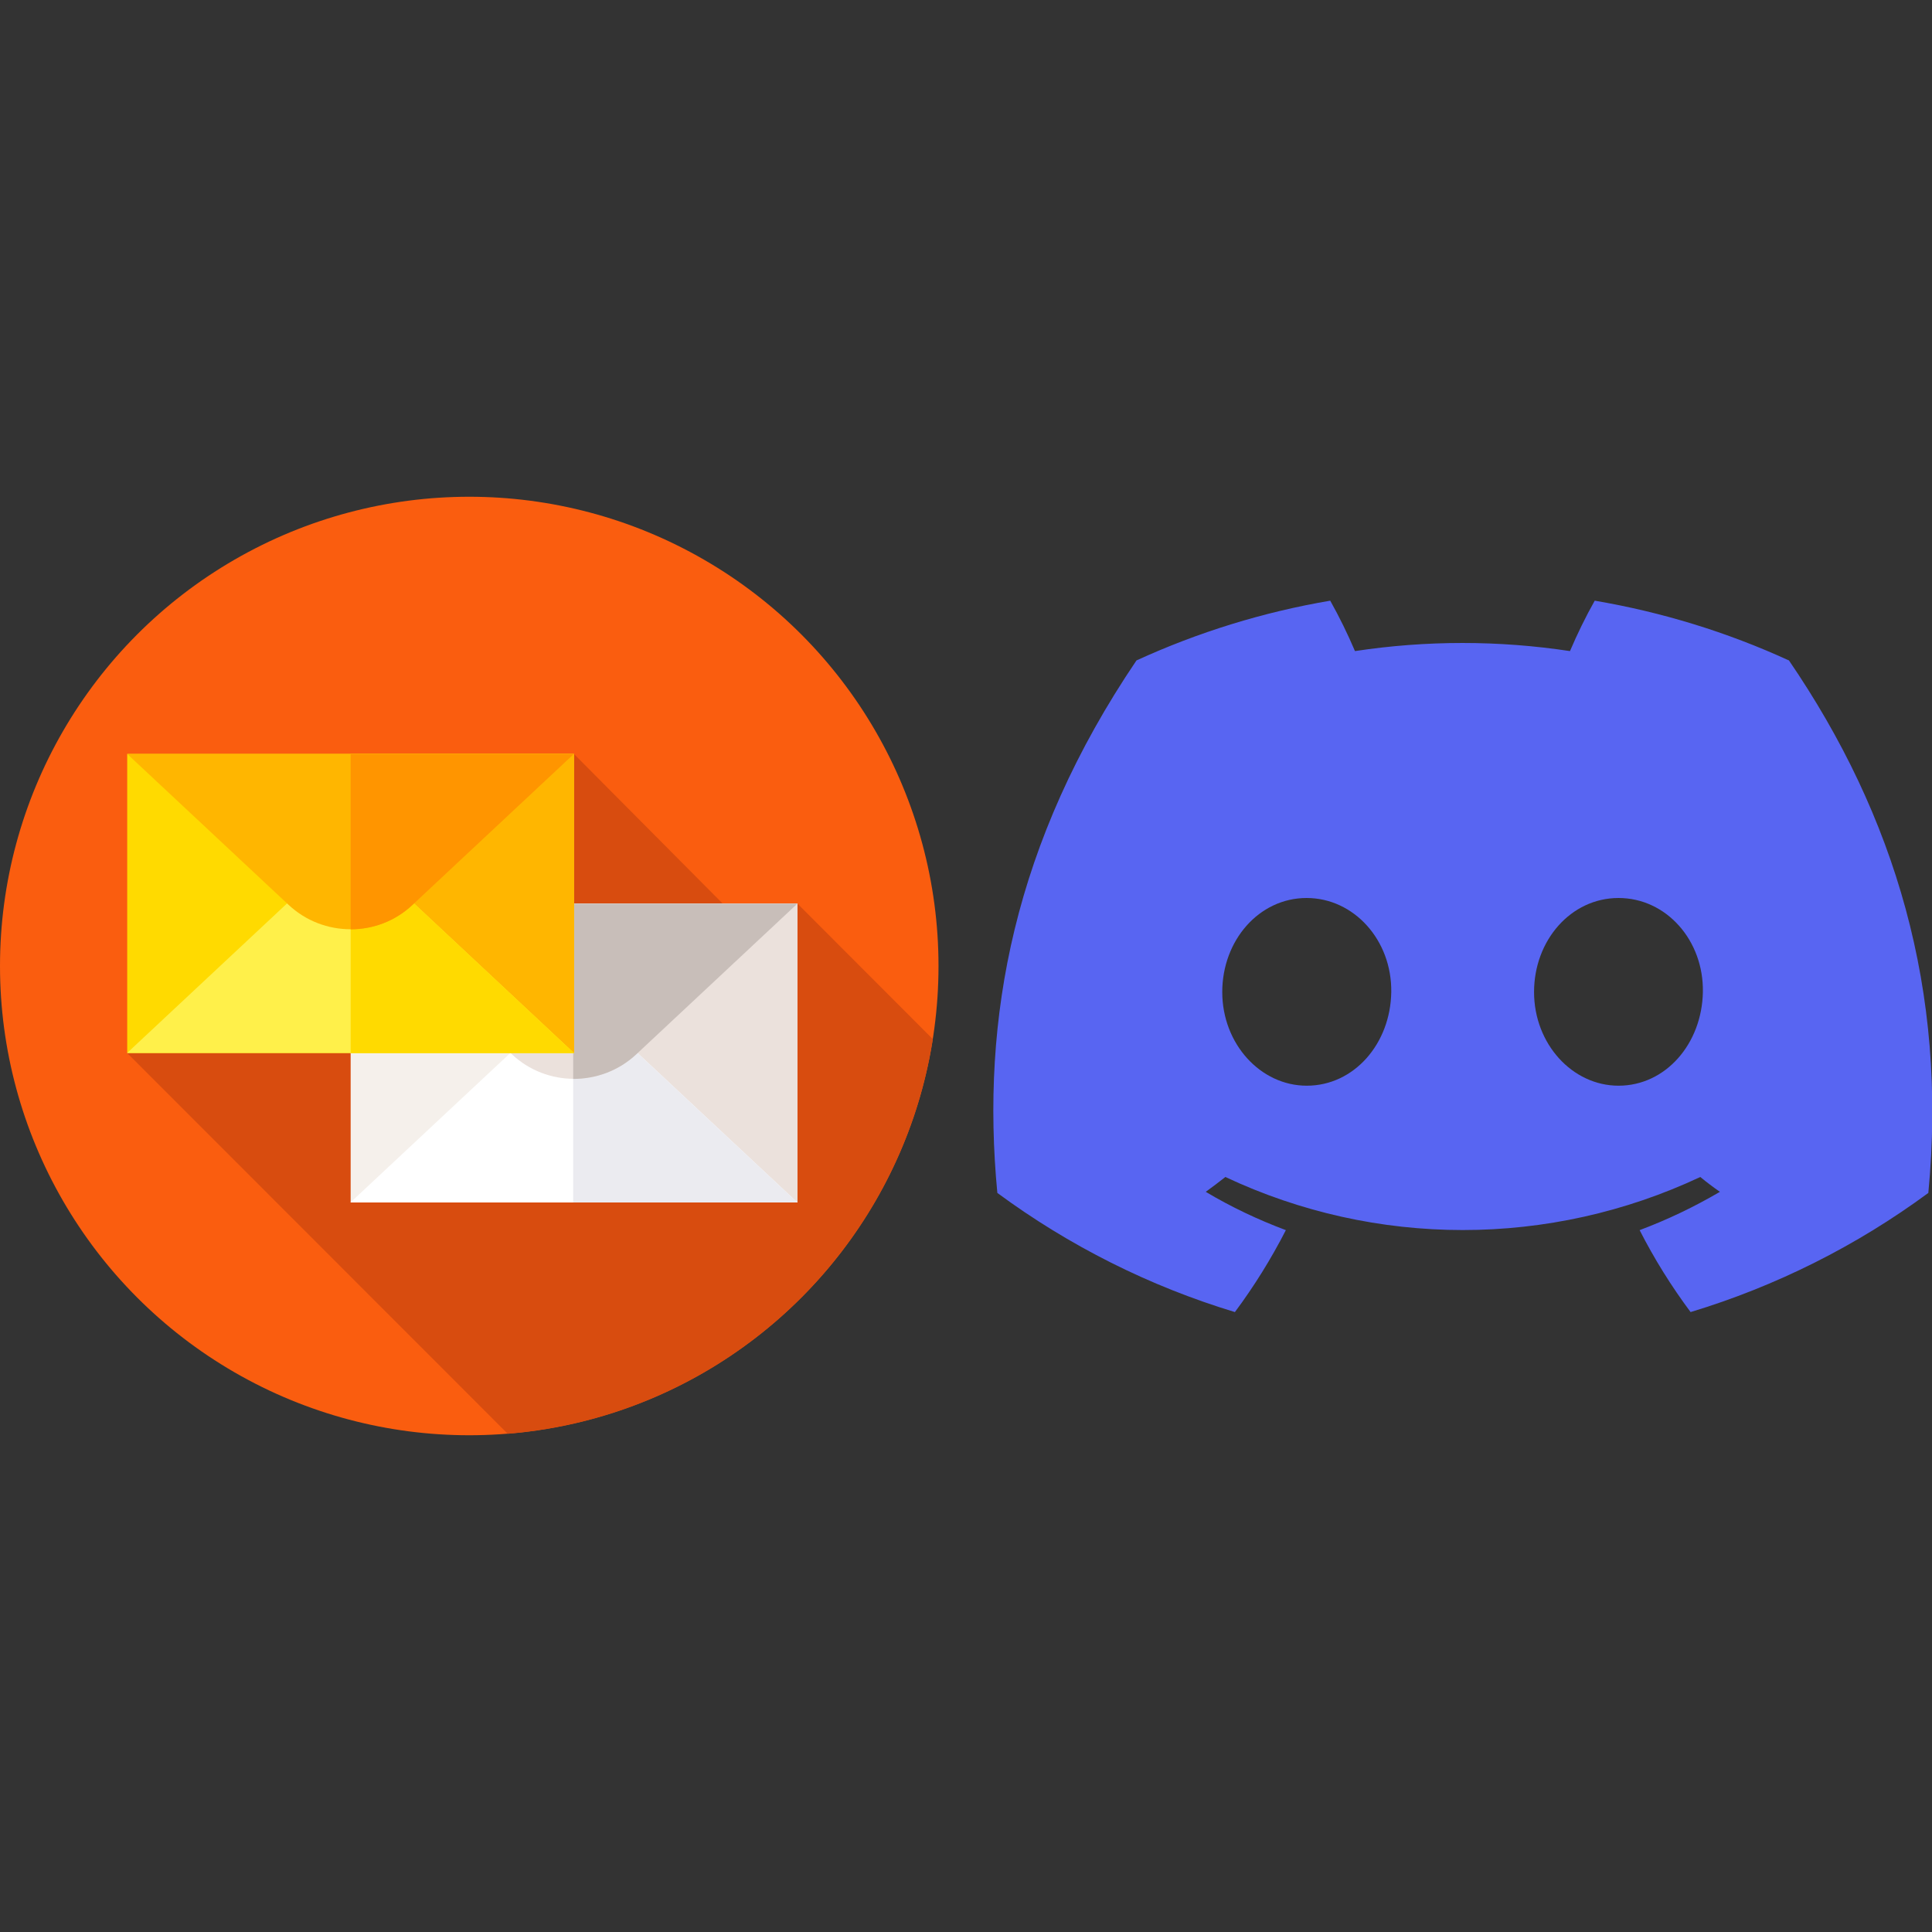 <?xml version="1.0" encoding="UTF-8"?>
<svg id="Capa_1" xmlns="http://www.w3.org/2000/svg" version="1.1" viewBox="0 0 1054 1054">
  <rect x="0" y="0" width="1054" height="1054" fill="#333333" stroke="none"/>
  <!-- Generator: Adobe Illustrator 29.1.0, SVG Export Plug-In . SVG Version: 2.1.0 Build 142)  -->
  <defs>
    <style>
      .st0 {
        fill: #ffda00;
      }

      .st1 {
        fill: #ff9500;
      }

      .st2 {
        fill: #5865f2;
      }

      .st3 {
        fill: #fff;
      }

      .st4 {
        fill: #ebebf0;
      }

      .st5 {
        fill: #fff04a;
      }

      .st6 {
        fill: #fa5d0f;
      }

      .st7 {
        fill: #f5f0eb;
      }

      .st8 {
        fill: #ebe1dc;
      }

      .st9 {
        fill: #ffb600;
      }

      .st10 {
        fill: #c8beb9;
      }

      .st11 {
        fill: #d84c0f;
      }
    </style>
  </defs>
  <circle class="st6" cx="256" cy="527" r="256"/>
  <path class="st11" d="M277,782.2c118.3-9.6,213.8-99.6,231.9-215.3l-73.9-74-21.4,19.5-100.5-101.1-243.7,163.2,207.6,207.7Z"/>
  <rect class="st7" x="191.3" y="492.9" width="243.7" height="163.1"/>
  <rect class="st8" x="312.7" y="492.9" width="122.3" height="163.1"/>
  <path class="st3" d="M435,656l-91-85.1c-17.4-16.3-44.4-16.3-61.8,0l-91,85.1h243.8Z"/>
  <path class="st4" d="M344,570.9c-8.8-8.2-20.1-12.3-31.3-12.2v97.3h122.3l-91-85.1Z"/>
  <path class="st8" d="M191.3,492.9l88,82.3c19,17.8,48.6,17.8,67.7,0l88-82.3h-243.7Z"/>
  <path class="st10" d="M312.7,492.9v95.7c12.3,0,24.6-4.3,34.3-13.3l88-82.3h-122.3Z"/>
  <rect class="st0" x="69.4" y="411.3" width="243.7" height="163.1"/>
  <rect class="st9" x="191.3" y="411.3" width="121.9" height="163.1"/>
  <path class="st5" d="M313.1,574.5l-91-85.1c-17.4-16.3-44.4-16.3-61.8,0l-91,85.1h243.8Z"/>
  <path class="st0" d="M222.2,489.4c-8.7-8.1-19.8-12.2-30.9-12.2v97.3h121.9l-91-85.1Z"/>
  <path class="st9" d="M69.4,411.3l88,82.3c19,17.8,48.6,17.8,67.7,0l88-82.3H69.4Z"/>
  <path class="st1" d="M191.3,411.3v95.7c12.2,0,24.3-4.4,33.8-13.4l88-82.3h-121.8Z"/>
  <path class="st2" d="M975.7,360.2c-33.6-15.4-69.2-26.3-105.7-32.5-5,8.9-9.5,18.1-13.5,27.5-38.9-5.9-78.4-5.9-117.3,0-4-9.4-8.5-18.6-13.5-27.5-36.5,6.2-72.1,17.2-105.7,32.6-66.9,98.9-85,195.4-75.9,290.5h0c39.2,28.9,83,50.9,129.6,65,10.5-14.1,19.8-29.1,27.8-44.7-15.2-5.7-29.8-12.6-43.7-20.9,3.7-2.7,7.3-5.4,10.7-8.1,82,38.6,177,38.6,259.1,0,3.5,2.9,7.1,5.6,10.7,8.1-14,8.2-28.6,15.2-43.8,20.9,8,15.7,17.3,30.6,27.8,44.7,46.6-14.1,90.5-36.1,129.7-65h0c10.6-110.3-18.2-205.9-76.1-290.6ZM712.9,592.3c-25.3,0-46.1-22.9-46.1-51.1s20.1-51.3,46-51.3,46.6,23.1,46.2,51.3c-.4,28.2-20.3,51.1-46.1,51.1ZM883,592.3c-25.3,0-46.1-22.9-46.1-51.1s20.1-51.3,46.1-51.3,46.5,23.1,46,51.3-20.3,51.1-46,51.1Z"/>
</svg>